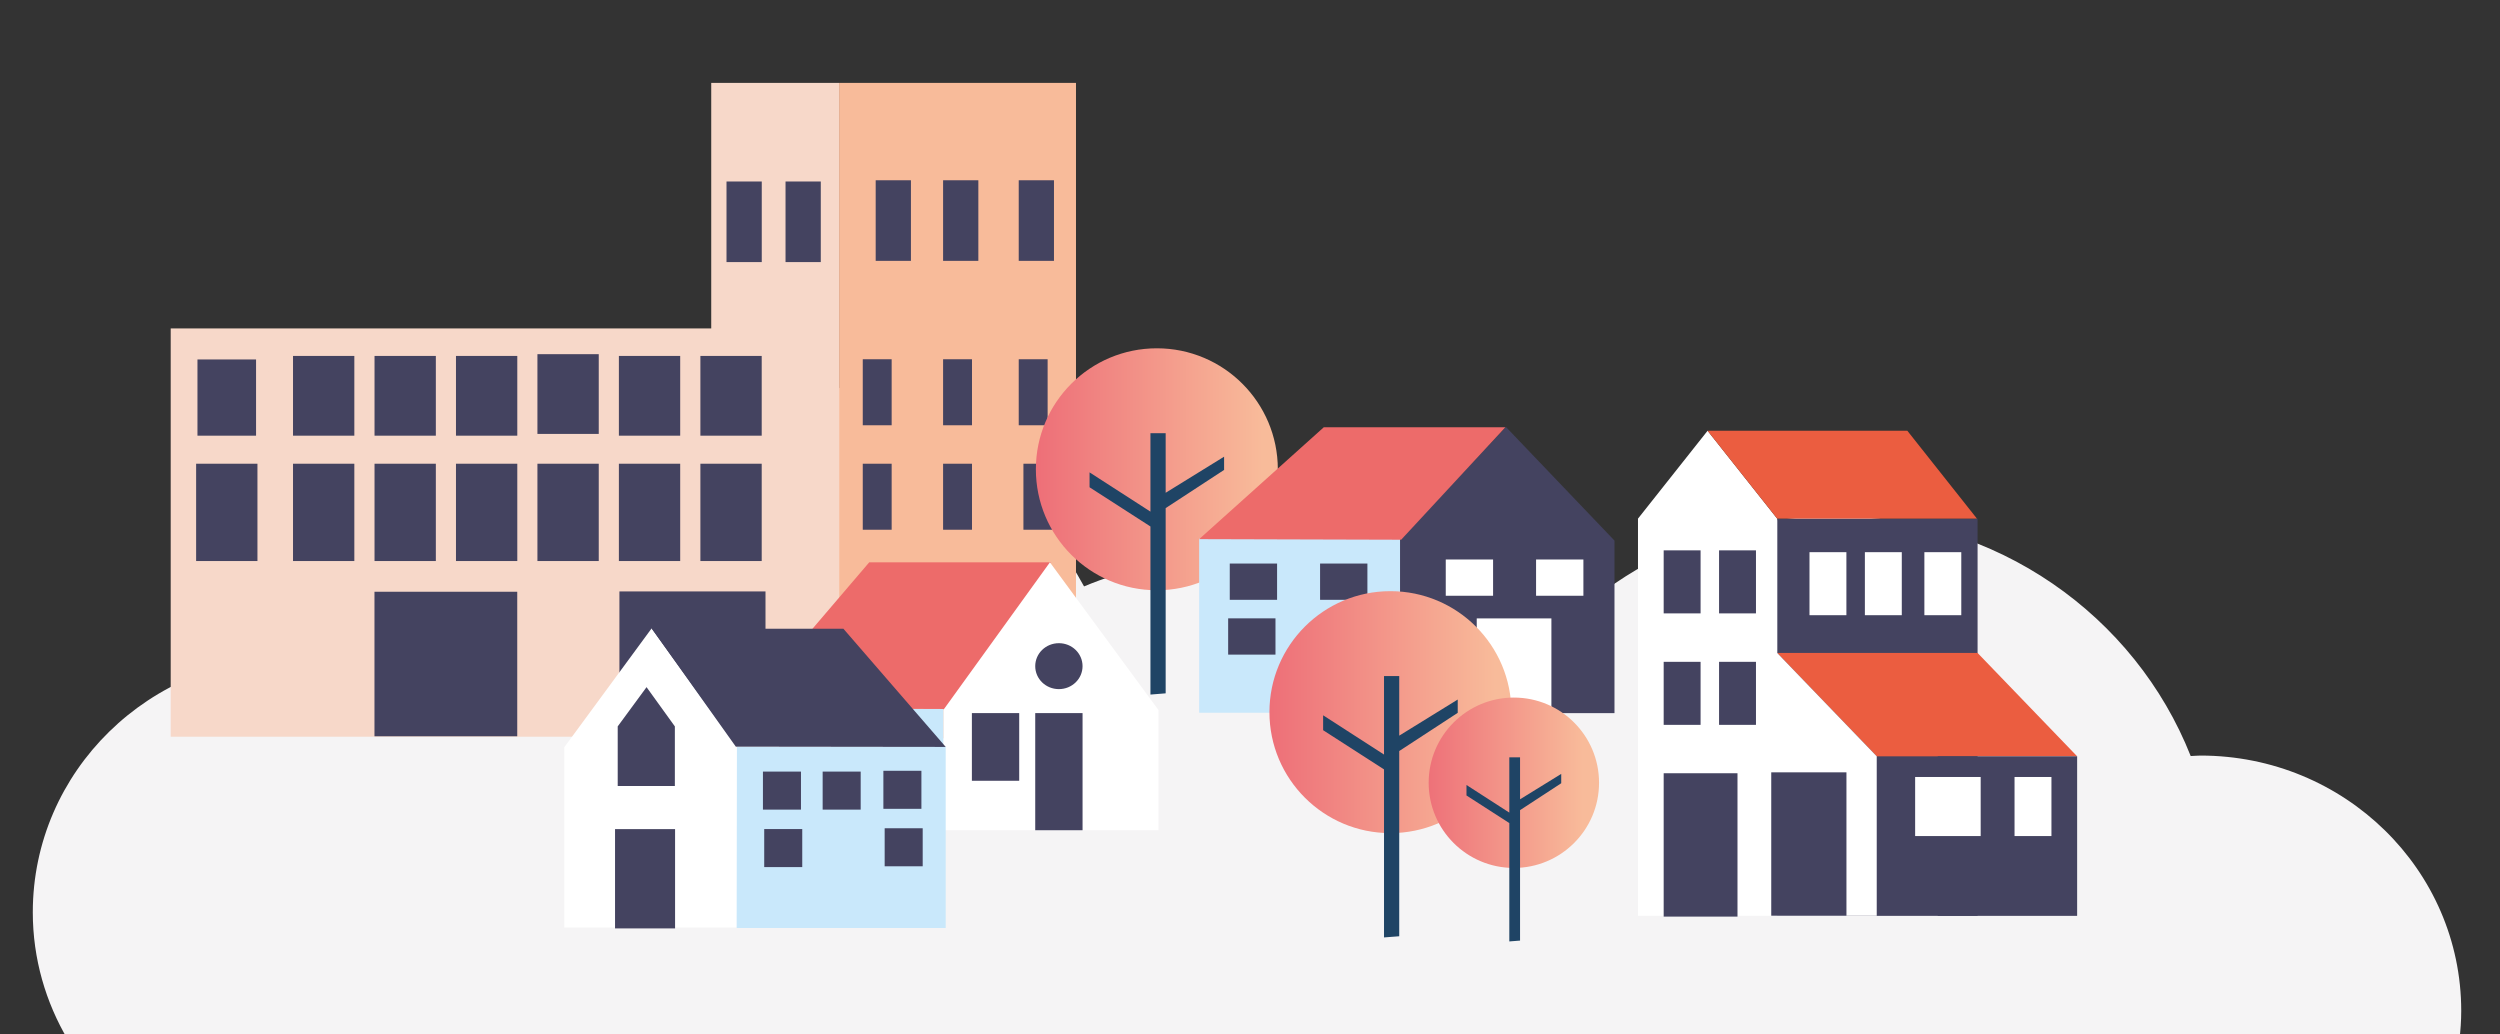<?xml version="1.0" encoding="UTF-8"?><svg id="Calque_1" xmlns="http://www.w3.org/2000/svg" xmlns:xlink="http://www.w3.org/1999/xlink" viewBox="0 0 468.06 193.59"><rect x="0" y="0" width="468.06" height="193.59" fill="#333333" stroke="none"/><defs><style>.cls-1{fill:none;}.cls-2{clip-path:url(#clippath);}.cls-3{fill:#f7d8c9;}.cls-4{fill:#f8bb9a;}.cls-5{fill:#ed6b6a;}.cls-6{fill:#f5f4f5;}.cls-7{fill:#e4ad99;}.cls-8{fill:#eb5d40;}.cls-9{fill:#fff;}.cls-10{fill:#c9e8fb;}.cls-11{fill:#c77571;}.cls-12{fill:#1f4465;}.cls-13{fill:#444360;}.cls-14{clip-path:url(#clippath-1);}.cls-15{clip-path:url(#clippath-2);}.cls-16{fill:url(#Dégradé_sans_nom_5);}.cls-17{fill:url(#Dégradé_sans_nom_5-2);}.cls-18{fill:url(#Dégradé_sans_nom_5-3);}</style><clipPath id="clippath"><path class="cls-1" d="M193.94,87.86c0,12.51,10.14,22.65,22.65,22.65s22.65-10.14,22.65-22.65-10.14-22.65-22.65-22.65-22.65,10.14-22.65,22.65"/></clipPath><linearGradient id="Dégradé_sans_nom_5" x1="-4302.7" y1="-5779" x2="-4301.51" y2="-5779" gradientTransform="translate(164383.09 -220436.21) scale(38.16 -38.16)" gradientUnits="userSpaceOnUse"><stop offset="0" stop-color="#ed6b76"/><stop offset=".02" stop-color="#ed6b76"/><stop offset="1" stop-color="#f8bb9a"/></linearGradient><clipPath id="clippath-1"><path class="cls-1" d="M237.67,133.33c0,12.51,10.14,22.65,22.65,22.65s22.65-10.14,22.65-22.65-10.14-22.65-22.65-22.65-22.65,10.14-22.65,22.65"/></clipPath><linearGradient id="Dégradé_sans_nom_5-2" x1="-4304.56" y1="-5778.87" x2="-4303.37" y2="-5778.87" gradientTransform="translate(164497.74 -220385.96) scale(38.16 -38.16)" xlink:href="#Dégradé_sans_nom_5"/><clipPath id="clippath-2"><path class="cls-1" d="M267.48,146.55c0,8.81,7.14,15.95,15.95,15.95s15.95-7.14,15.95-15.95-7.14-15.95-15.95-15.95-15.95,7.14-15.95,15.95"/></clipPath><linearGradient id="Dégradé_sans_nom_5-3" x1="-4303.78" y1="-5779.22" x2="-4302.94" y2="-5779.22" gradientTransform="translate(164497.74 -220385.96) scale(38.16 -38.16)" xlink:href="#Dégradé_sans_nom_5"/></defs><path class="cls-6" d="M6.14,170.8c0-26.4,21.86-47.81,48.82-47.81,1.49,0,2.95,.09,4.4,.22,9.8-31.27,39.51-54,74.65-54,29.88,0,55.82,16.44,68.95,40.58,7.61-3.2,16-4.99,24.81-4.99,22.13,0,41.56,11.2,52.79,28.11,12.22-21.62,35.73-36.27,62.76-36.27,30.48,0,56.45,18.66,66.83,44.91,.61-.02,1.21-.09,1.83-.09,26.96,0,48.82,21.4,48.82,47.81,0,1.84-.13,3.64-.34,5.43H12.72c-4.16-7.04-6.58-15.18-6.58-23.9"/><g><polyline class="cls-4" points="201.45 15.52 201.45 138.22 157.1 138.22 157.1 15.52"/><polyline class="cls-3" points="133.16 15.52 133.16 137.02 157.1 137.02 157.1 57.59 157.1 15.52"/><rect class="cls-3" x="31.96" y="61.49" width="119.57" height="76.44"/><rect class="cls-13" x="70.12" y="86.82" width="11.48" height="18.22"/><rect class="cls-13" x="85.37" y="86.82" width="11.48" height="18.22"/><rect class="cls-13" x="100.62" y="86.82" width="11.48" height="18.22"/><rect class="cls-13" x="115.87" y="86.82" width="11.48" height="18.22"/><rect class="cls-13" x="131.13" y="86.82" width="11.48" height="18.22"/><rect class="cls-13" x="70.11" y="110.79" width="26.73" height="27.06"/><rect class="cls-13" x="115.97" y="110.73" width="27.35" height="27.21"/><rect class="cls-13" x="54.86" y="86.82" width="11.48" height="18.22"/><rect class="cls-13" x="36.72" y="86.82" width="11.48" height="18.22"/><rect class="cls-13" x="70.12" y="66.64" width="11.48" height="14.93"/><rect class="cls-13" x="85.37" y="66.64" width="11.48" height="14.93"/><rect class="cls-13" x="115.87" y="66.64" width="11.48" height="14.93"/><rect class="cls-13" x="100.62" y="66.31" width="11.48" height="14.93"/><rect class="cls-13" x="131.13" y="66.64" width="11.48" height="14.93"/><rect class="cls-13" x="54.86" y="66.64" width="11.48" height="14.93"/><rect class="cls-13" x="36.97" y="67.3" width="10.97" height="14.27"/><rect class="cls-13" x="163.95" y="33.75" width="6.6" height="15.09"/><rect class="cls-13" x="176.57" y="33.75" width="6.6" height="15.09"/><rect class="cls-13" x="190.73" y="33.75" width="6.6" height="15.09"/><rect class="cls-13" x="161.53" y="67.26" width="5.41" height="12.36"/><rect class="cls-13" x="176.57" y="67.26" width="5.41" height="12.36"/><rect class="cls-13" x="190.73" y="67.26" width="5.41" height="12.36"/><rect class="cls-13" x="161.53" y="86.82" width="5.41" height="12.36"/><rect class="cls-13" x="176.57" y="86.82" width="5.41" height="12.36"/><rect class="cls-13" x="191.61" y="86.82" width="5.41" height="12.36"/><rect class="cls-13" x="147.07" y="33.98" width="6.6" height="15.09"/><rect class="cls-13" x="136.02" y="33.98" width="6.6" height="15.09"/><polygon class="cls-7" points="54.65 92.6 54.68 92.6 54.65 92.59 54.65 92.6"/><polygon class="cls-11" points="40.89 80.01 40.94 80.02 40.89 80.01 40.89 80.01"/><polygon class="cls-7" points="50.24 69.49 50.26 69.51 50.26 69.49 50.24 69.49"/><g class="cls-2"><rect class="cls-16" x="193.94" y="65.21" width="45.3" height="45.3"/></g><polygon class="cls-12" points="229.18 85.5 218.24 92.26 218.24 81.1 215.39 81.1 215.39 95.79 203.99 88.44 203.99 91.23 215.39 98.57 215.39 130.04 218.24 129.81 218.24 95.13 229.18 87.98 229.18 85.5"/><polygon class="cls-5" points="196.75 105.28 162.74 105.28 139.41 132.59 177.22 132.74 196.75 105.28"/><polygon class="cls-9" points="216.89 155.43 176.61 155.43 176.61 132.93 196.57 105.28 216.89 132.93 216.89 155.43"/><rect class="cls-13" x="181.96" y="133.51" width="8.86" height="12.67"/><rect class="cls-13" x="193.82" y="133.51" width="8.86" height="21.93"/><polygon class="cls-13" points="302.27 133.52 261.99 133.52 261.99 101.21 281.95 79.94 302.27 101.21 302.27 133.52"/><rect class="cls-10" x="224.51" y="100.83" width="37.61" height="32.61"/><polygon class="cls-5" points="281.85 79.99 247.85 79.99 224.51 100.94 262.33 101.05 281.85 79.99"/><rect class="cls-13" x="247.15" y="105.51" width="8.86" height="6.79"/><rect class="cls-13" x="230.24" y="105.51" width="8.86" height="6.79"/><rect class="cls-13" x="246.85" y="115.77" width="8.86" height="6.79"/><rect class="cls-13" x="229.94" y="115.77" width="8.86" height="6.79"/><rect class="cls-9" x="276.48" y="115.78" width="13.98" height="17.73"/><rect class="cls-9" x="287.59" y="104.75" width="8.86" height="6.79"/><rect class="cls-9" x="270.68" y="104.75" width="8.86" height="6.79"/><rect class="cls-10" x="168.5" y="132.74" width="8.11" height="16.45"/><rect class="cls-13" x="332.73" y="97.1" width="37.52" height="74.37"/><polygon class="cls-8" points="332.73 122.25 370.25 122.25 388.89 141.6 351.37 141.6 332.73 122.25"/><polygon class="cls-9" points="332.73 122.25 332.73 97.1 319.7 80.65 306.67 97.1 306.67 171.46 332.73 171.46 351.37 171.46 351.37 141.6 332.73 122.25"/><polygon class="cls-8" points="319.7 80.65 357.1 80.65 370.13 97.1 332.73 97.1 319.7 80.65"/><rect class="cls-13" x="362.79" y="141.6" width="26.1" height="29.87"/><rect class="cls-9" x="338.78" y="103.38" width="6.91" height="11.8"/><rect class="cls-9" x="349.15" y="103.38" width="6.91" height="11.8"/><rect class="cls-9" x="360.29" y="103.38" width="6.91" height="11.8"/><rect class="cls-9" x="358.56" y="145.47" width="12.27" height="11.06"/><rect class="cls-9" x="377.17" y="145.47" width="6.91" height="11.06"/><rect class="cls-13" x="331.62" y="144.6" width="14.08" height="26.84"/><rect class="cls-13" x="311.48" y="144.77" width="13.82" height="26.84"/><rect class="cls-13" x="311.48" y="103.04" width="6.91" height="11.8"/><rect class="cls-13" x="321.85" y="103.04" width="6.91" height="11.8"/><rect class="cls-13" x="311.48" y="123.91" width="6.91" height="11.8"/><rect class="cls-13" x="321.85" y="123.91" width="6.91" height="11.8"/><polygon class="cls-9" points="105.65 173.66 138.03 173.66 138.03 139.9 121.99 117.66 105.65 139.9 105.65 173.66"/><polygon class="cls-10" points="137.92 173.74 177.06 173.74 177.06 139.84 137.97 139.84 137.92 173.74"/><polygon class="cls-13" points="122.06 117.72 157.91 117.72 177.06 139.84 137.76 139.79 122.06 117.72"/><rect class="cls-13" x="142.84" y="144.46" width="7.12" height="7.12"/><rect class="cls-13" x="154.02" y="144.46" width="7.12" height="7.12"/><rect class="cls-13" x="143.08" y="155.22" width="7.12" height="7.12"/><rect class="cls-13" x="115.15" y="155.23" width="11.24" height="18.59"/><polygon class="cls-13" points="115.65 147.16 126.35 147.16 126.35 136 121.05 128.65 115.65 136 115.65 147.16"/><rect class="cls-13" x="165.39" y="144.31" width="7.12" height="7.12"/><rect class="cls-13" x="165.63" y="155.07" width="7.12" height="7.12"/><path class="cls-13" d="M198.25,129.02c2.45,0,4.43-1.92,4.43-4.3s-1.98-4.3-4.43-4.3-4.43,1.92-4.43,4.3,1.98,4.3,4.43,4.3"/><g class="cls-14"><rect class="cls-17" x="237.67" y="110.69" width="45.3" height="45.3"/></g><polygon class="cls-12" points="272.92 130.97 261.97 137.73 261.97 126.57 259.12 126.57 259.12 141.27 247.72 133.92 247.72 136.71 259.12 144.05 259.12 175.51 261.97 175.29 261.97 140.61 272.92 133.46 272.92 130.97"/><g class="cls-15"><rect class="cls-18" x="267.48" y="130.6" width="31.9" height="31.9"/></g><polygon class="cls-12" points="292.3 144.89 284.59 149.65 284.59 141.79 282.58 141.79 282.58 152.14 274.56 146.97 274.56 148.93 282.58 154.1 282.58 176.26 284.59 176.1 284.59 151.68 292.3 146.64 292.3 144.89"/></g></svg>